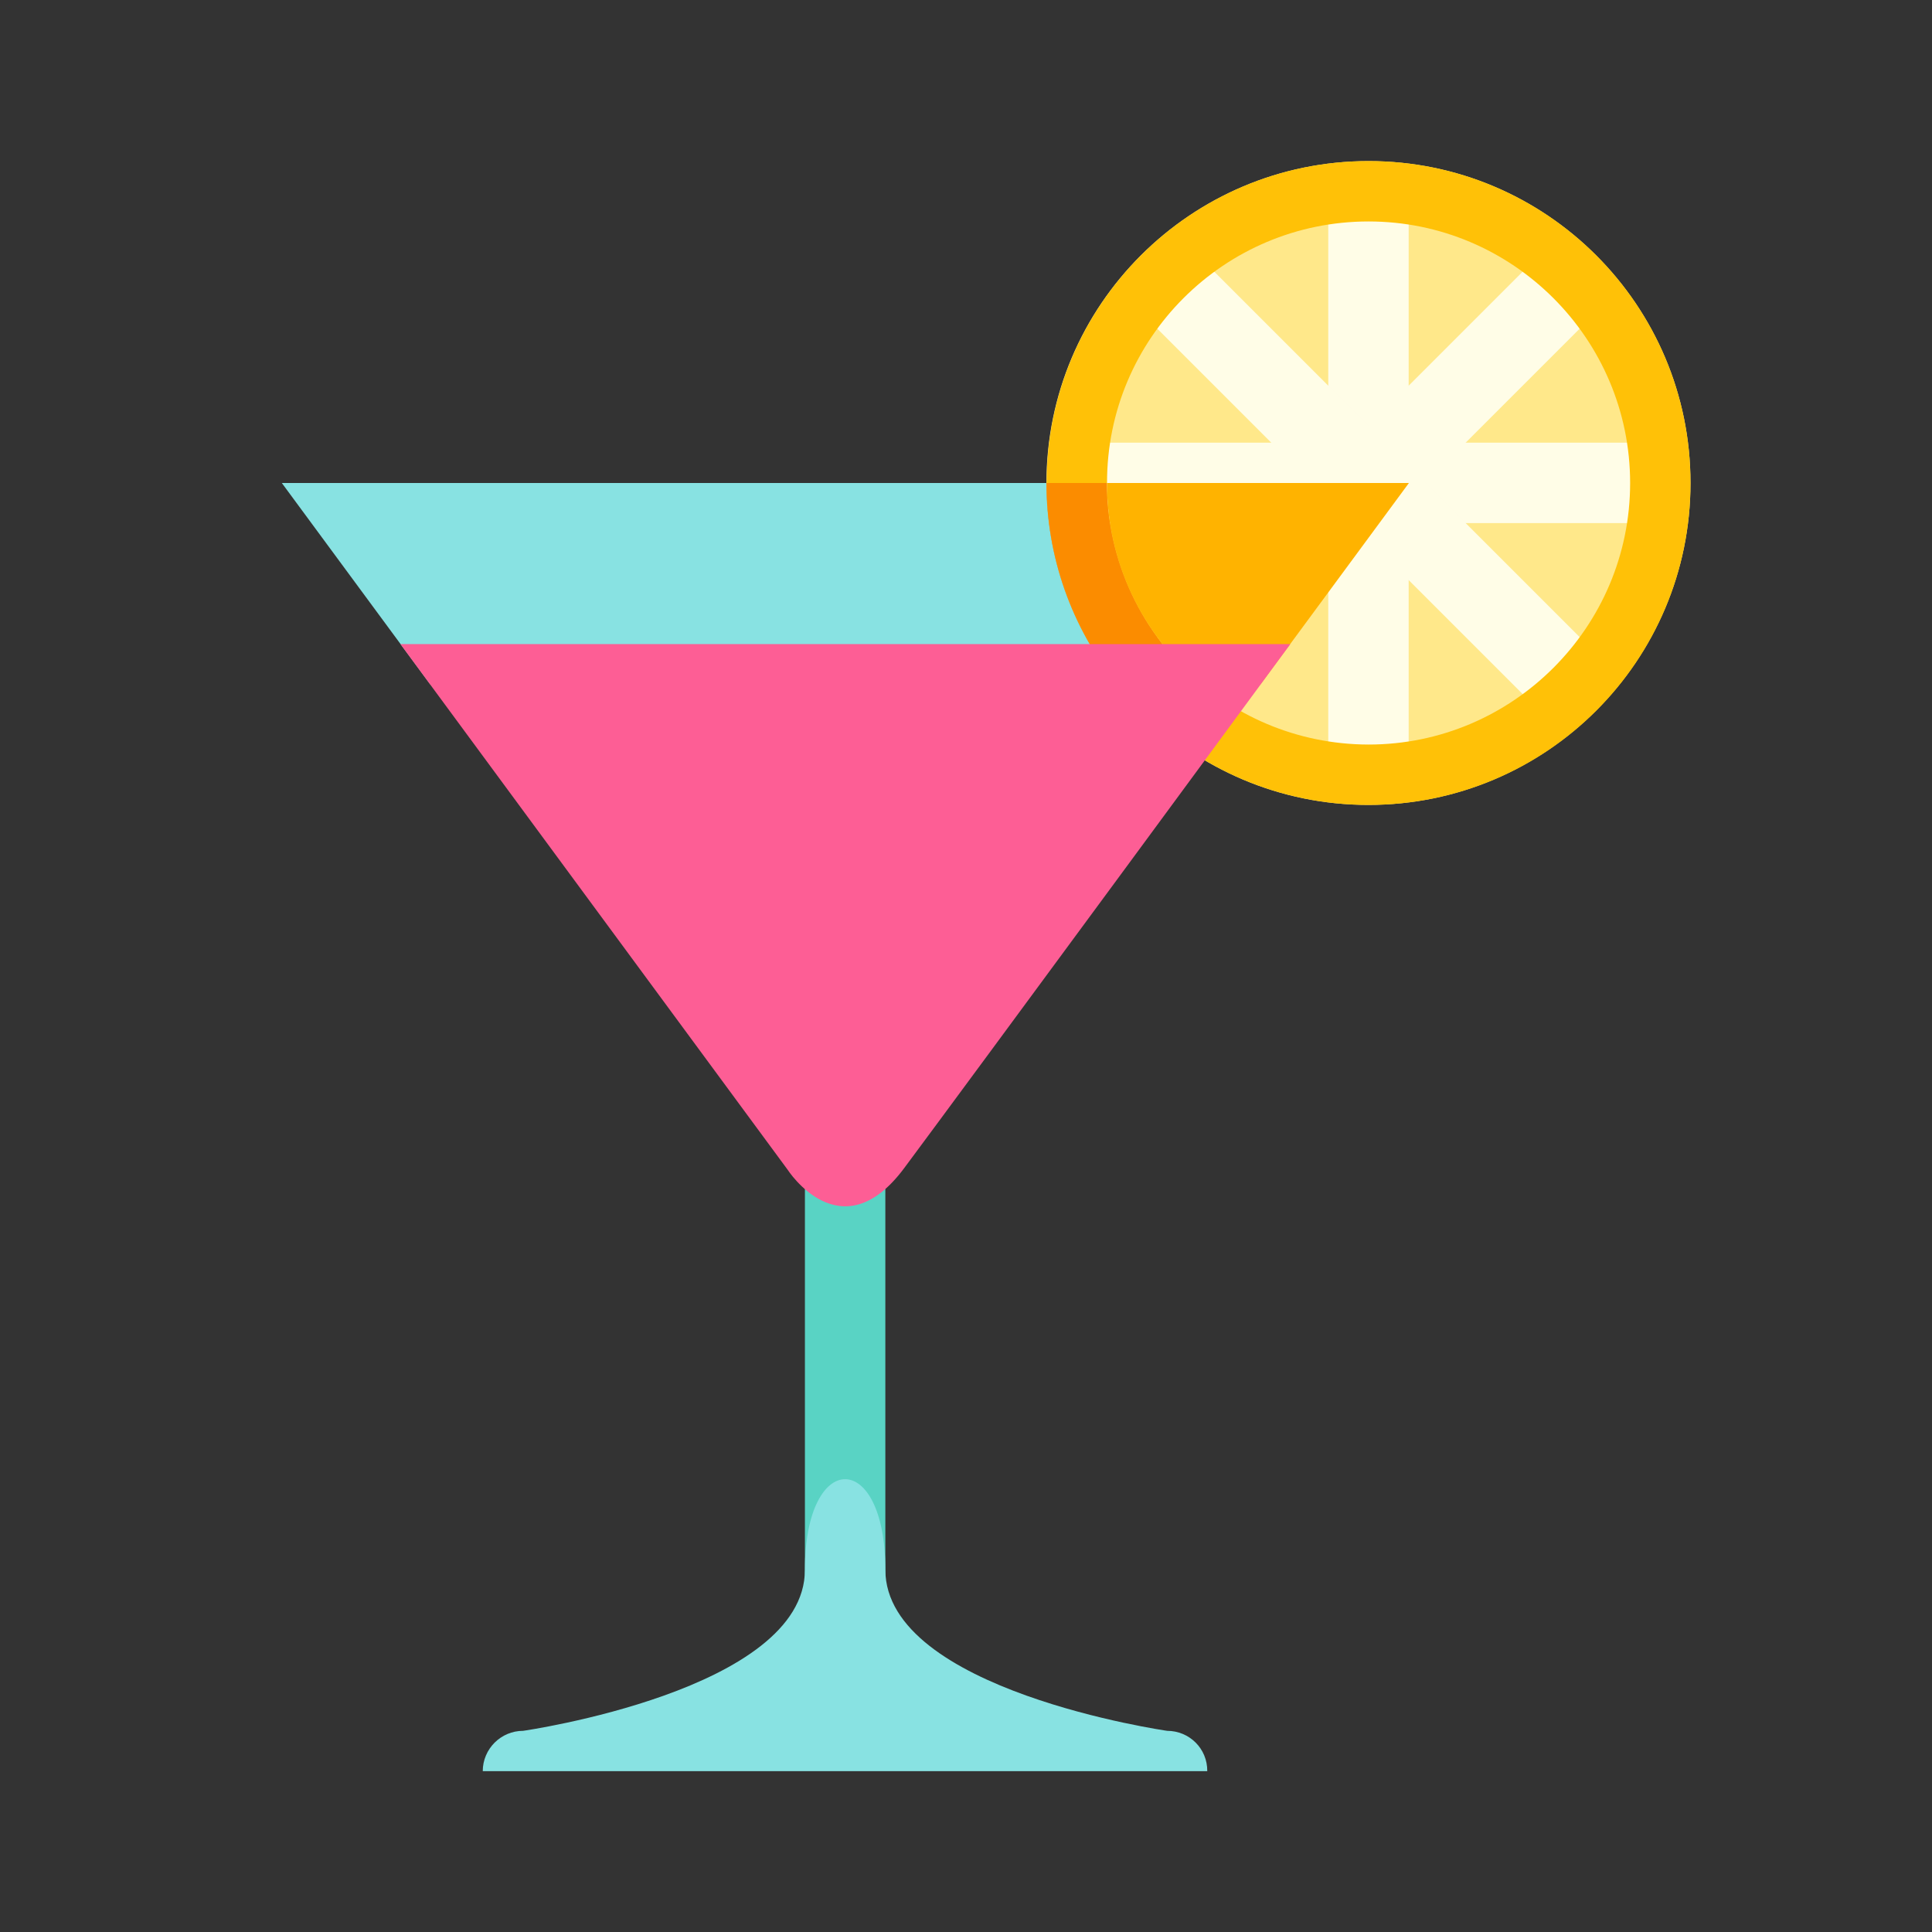 <?xml version="1.0" encoding="utf-8"?>
<!-- Generator: Adobe Illustrator 24.0.1, SVG Export Plug-In . SVG Version: 6.00 Build 0)  -->
<svg version="1.1" id="Layer_1" xmlns="http://www.w3.org/2000/svg" xmlns:xlink="http://www.w3.org/1999/xlink" x="0px" y="0px"
	 viewBox="0 0 800 800" style="enable-background:new 0 0 800 800;" xml:space="preserve">
<rect x="0" y="0" width="800" height="800" fill="#333333" stroke="none"/>
<style type="text/css">
	.st0{fill:#FFE88A;}
	.st1{fill:#FFFDE7;}
	.st2{fill:#FFC107;}
	.st3{fill:#FFB300;}
	.st4{fill:#59D3C4;}
	.st5{fill:#88E2E2;}
	.st6{fill:#FB8C00;}
	.st7{fill:#FD5E95;}
</style>
<path class="st0" d="M433.3,200c0,73.6,59.7,133.3,133.3,133.3S700,273.6,700,200S640.3,66.7,566.7,66.7S433.3,126.4,433.3,200z"/>
<path class="st1" d="M550,83.3h33.3v233.3H550V83.3z"/>
<path class="st1" d="M450,183.3h233.3v33.3H450V183.3z"/>
<path class="st1" d="M472.4,129.3l23.6-23.6l165,165l-23.6,23.6L472.4,129.3z"/>
<path class="st1" d="M495.9,294.3l-23.6-23.6l165-165l23.6,23.6L495.9,294.3z"/>
<path class="st2" d="M566.7,91.7C626.4,91.7,675,140.3,675,200c0,59.7-48.6,108.3-108.3,108.3c-59.8-0.1-108.3-48.5-108.3-108.3
	C458.3,140.2,506.9,91.7,566.7,91.7 M566.7,66.7c-73.6,0-133.3,59.7-133.3,133.3S493,333.3,566.7,333.3S700,273.7,700,200
	S640.3,66.7,566.7,66.7z"/>
<path class="st3" d="M497.6,283.3H522l61.4-83.3h-125C458.3,233.5,473.6,263.5,497.6,283.3z"/>
<path class="st4" d="M333.3,475.5h33.3V700h-33.3V475.5z"/>
<path class="st5" d="M483.3,716.7c0,0-116.6-16.7-116.7-66.7c0-50-33.3-50-33.3,0c0,50-116.7,66.7-116.7,66.7
	c-9.2,0-16.7,7.5-16.7,16.7h300C500,724.1,492.5,716.7,483.3,716.7z M116.7,200l61.4,83.3h284.6c-19-23.6-29.4-53-29.3-83.3H116.7z"
	/>
<path class="st6" d="M458.3,200h-25c0,30.3,10.3,59.7,29.3,83.3h34.9C472.7,262.8,458.3,232.2,458.3,200z"/>
<path class="st7" d="M165.8,266.7l160.3,217.6c0,0,22.1,34.6,48.3-0.6c26.2-35.2,159.9-217,159.9-217H165.8z"/>
</svg>
